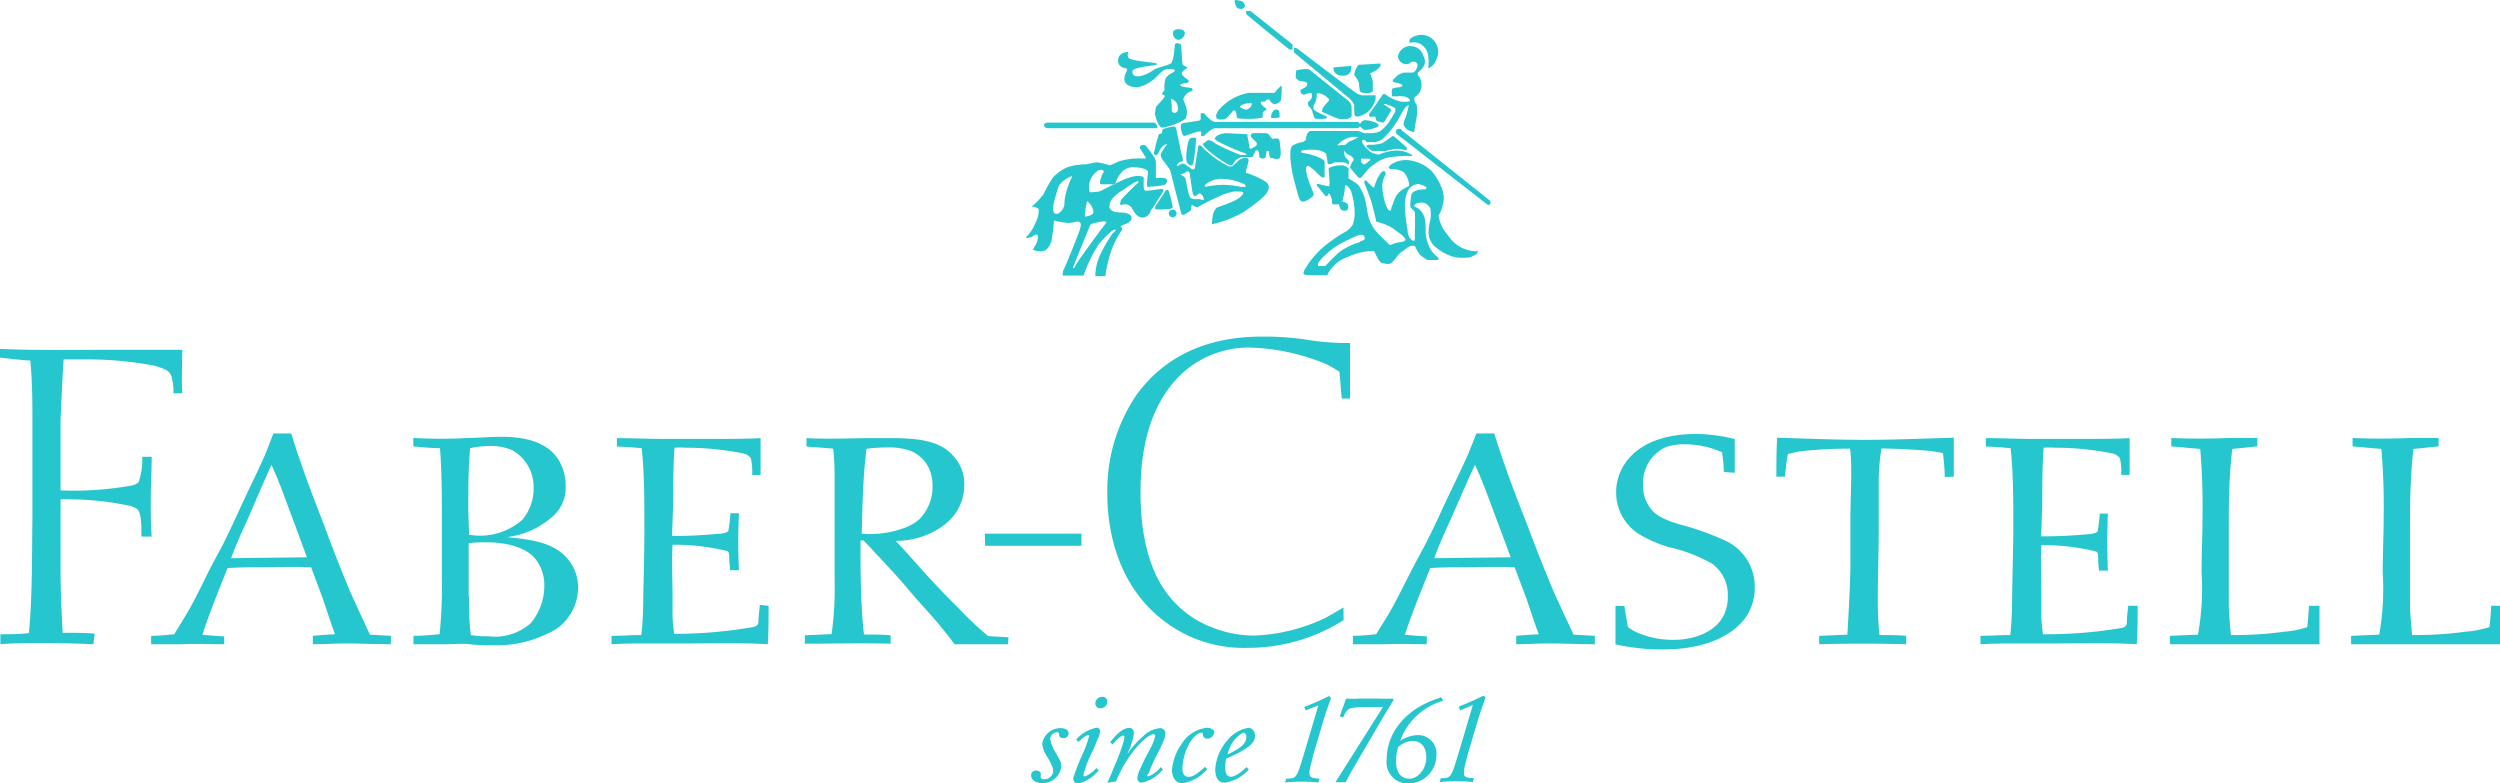 <svg xmlns="http://www.w3.org/2000/svg" viewBox="0 0 187.39 58.72"><defs><style>.cls-1,.cls-2{fill:#25c6ce;}.cls-2{fill-rule:evenodd;}</style></defs><title>faber-castell-green</title><g id="Layer_2" data-name="Layer 2"><g id="Layer_4" data-name="Layer 4"><path class="cls-1" d="M87.92,2.5c0-.22.17-.31.41-.31s.48.07.48.29a.56.56,0,0,1-.48.51.48.48,0,0,1-.41-.49"/><path class="cls-2" d="M84.58,3.89s-.73,0-.77.59.54.63.54.63.15,0,.13.14-.56.88.21,1.2,1.59-.35,1.79-.5.65-.75,1-.77.57,0,.58.12-.54.25-.71.62a2.48,2.48,0,0,0-.06.85.91.91,0,0,0-.18.22c0,.17.18.06.19.21s-.59.7-.65.83a5.34,5.34,0,0,0-.09.54c0-.11.2.95.55,1a4.51,4.51,0,0,0,1.75-.66A1.2,1.2,0,0,0,88.9,8c-.11-.37-.21-.47-.2-.58a.87.87,0,0,1,.61-.58.13.13,0,0,0,0-.24c-.41-.07-.82-.07-.84-.22s.65-.11.64-.28-.53-.34-.53-.63c0-.12.42-.37.42-.41s-.33-.13-.36-.25c-.06-.35-.07-1.39-.14-1.47s-.4-.18-.43,0-.09,1.26-.3,1.41-1,.3-1.27.47a2.82,2.82,0,0,1-1.09.5c-.27,0-.53,0-.53-.37s1.86-.4,1.86-.55-2.07-.19-2.17-.5a.49.49,0,0,1,0-.39M87.76,7.4s.06.37.07.55-.07.56.26.5.18-.54.15-.64a.71.71,0,0,0-.48-.41"/><path class="cls-1" d="M78.53,9.19h8a.42.42,0,0,1,.22.42H78.48s-.23-.07-.22-.24.27-.18.27-.18"/><path class="cls-2" d="M83.18,15.39c-.05-.54.94-1.11.94-1.11s1-.72,1.17-.69-.15.26-.15.26S84,14.94,84,15.05s-.09.26,0,.3.33-.11.53,0a.32.32,0,0,1,.13.07.35.35,0,0,1,.19.19c.09.15.34.71.81.7a.68.68,0,0,0,.6-.53l.25-.36.68-1.07a.13.13,0,0,0-.11-.19c-.18,0-1.16.2-1.28.11s-.06-.76-.07-.89-.11-.17-.29-.18-.5-.08-1.68.48l-.13.06v0h0c-1,.49-1.14.63-1.42.64s-.51.07-.55,0a1.66,1.66,0,0,1,.11-1c.17-.27.52-.79.9-.62a.13.13,0,0,1,0,.22s-.38.83-.14.83l1.06,0,0,0A2.28,2.28,0,0,1,84,13a1.21,1.21,0,0,1,1.14-.46c.73.06.9.25.91.33S85.9,14,86,14a6.94,6.94,0,0,0,1.33-.15s.16-.18.15-.28,0-.18-.22-.22a4.64,4.64,0,0,0-.62,0V12.25a.85.85,0,0,0-.09-.41,10.34,10.34,0,0,0-.66-.92.34.34,0,0,0-.38,0,.21.21,0,0,0,0,.3s.33.52.36.55,0,.12-.07.12a5.47,5.47,0,0,0-1.86.18c-.63.27-.66.31-.8.31a5.51,5.51,0,0,0-.89-.21c-.31,0-.64.14-.93.15a4.77,4.77,0,0,0-1.3.21,3.4,3.4,0,0,0-1.1.78,12.12,12.12,0,0,0-.72,1.27,5.51,5.51,0,0,1-.77.82.4.4,0,0,1-.13.07s.59.07.56.27a2.09,2.09,0,0,1-.26,1,3.12,3.12,0,0,1-.65,1c-.2.17.35.06.42,0s.24-.2.37-.15,0,.57-.07.69l-.25.43a1.25,1.25,0,0,0,.64.12c.44,0,.65-.46.74-.73a12.29,12.29,0,0,0,.2-1.57,5.61,5.61,0,0,0,1.1.18c.41,0,.74-.22.88,0s-.21.94-.27,1.12-.9,2.28-1,2.41a1.28,1.28,0,0,0-.05.42h1.56a10.69,10.69,0,0,1,1.08-2.27c.52-.66,1.11-1.2,1.28-1.18s-.19.29-.19.29a10.87,10.87,0,0,0-.86,1.47,3.91,3.91,0,0,0-.43,1.73s.75,0,.75,0a11,11,0,0,1,.41-1.81,7.25,7.25,0,0,1,.81-1.62c.1-.07,0-.29-.08-.27s.14-.12.19-.14.67-.18.64-.53-.58-.39-.67-.4-1,.06-1-.49h0Zm-1.4,0a1.11,1.11,0,0,1,.18.49c0,.29-.59.36-.65.35a4.7,4.7,0,0,1,.11-.84,2.65,2.65,0,0,1,.07-.31,1.44,1.44,0,0,1,.29.31m0,1.44c.1-.11.52-.16.71-.21s.4,0,.43,0-.06.17-.14.26-2,2.68-2.15,3-.24.23-.2.15,1.26-3.16,1.35-3.26m-2-1.41a1,1,0,0,1-.34.57c-.16.13-.37.16-.47-.05a1.07,1.07,0,0,1,0-.55c.08-.41.24-.93.34-1.25.17-.52.88-.82,1-.87s0,.18-.1.35a6.53,6.53,0,0,0-.33,1,3.4,3.4,0,0,0-.1.81Z"/><path class="cls-1" d="M87.63,14.42s0-.17-.14-.18-.21.21-.21.21l-.67,1s-.07.19,0,.23a3.29,3.29,0,0,0,.77,0c.16,0,.48,0,.52-.15a7.46,7.46,0,0,0-.28-1.15"/><path class="cls-1" d="M87.61,16a.29.29,0,1,1,.58,0,.29.29,0,1,1-.58,0"/><path class="cls-1" d="M92.63,12a1.33,1.33,0,0,1,.43-.22,5.91,5.91,0,0,1,.82,0l.2-.42a.21.21,0,0,1,.16-.11c.11,0,.16.35.15.47s.21.18.3.16.17,0,.19-.19.07-.38.07-.38.13,0,.16.05,0,.5.18.49.43.17.62,0,0-1.28,0-1.28a.27.27,0,0,0-.09-.16c-.07-.07-.46,0-.46,0l-.29-.37a1.13,1.13,0,0,0-.21-.06H94s-.19,0-.22.08a.24.24,0,0,0,0,.22s.26.26.4.4a.28.28,0,0,1,0,.23,2.12,2.12,0,0,1-.43.24c-.07,0-.11-.07-.12-.23s-.13-.73-.13-.73a.19.19,0,0,0,0-.13s-1.63-.08-1.63-.08a1.61,1.61,0,0,0-.56.15c-.19.11-.26.22-.25.28a1.15,1.15,0,0,0,.34.25,18.31,18.31,0,0,0,1.8.79c.17,0,.28.19.21.17H93a16.81,16.81,0,0,1-1.81-.81,2.83,2.83,0,0,0-.46-.28c-.08,0-.14-.09-.32.07s-.26.16-.24.22.12.29.94.89,1,.64,1.07.66.14,0,.2,0Z"/><path class="cls-2" d="M86.79,11.52c.1-.12.16-.34.25-.44.23-.29.45-.27.45-.26a3.14,3.14,0,0,0-.47.7.24.24,0,0,0,0,.17c0,.25.67.88.73,1.19s.8,3.14.8,3.14a.21.21,0,0,0,.17.09,3.41,3.41,0,0,0,.54-.34l.07-.42s.34.22.42.19a15.08,15.08,0,0,1,1.48-.75,4.82,4.82,0,0,1,1.28-.44c.37,0,.66,0,.68.08s-.12.37-.76.66-1.17.43-1.23.48a1.19,1.19,0,0,0-.29.55,5.85,5.85,0,0,0-.07.69,8.48,8.48,0,0,0,2.35-.9,11.59,11.59,0,0,0,1.55-1.2s.76-.71.08-1.12A6.28,6.28,0,0,0,93.55,13s-.18,0-.16-.14.22-.8.2-.86,0-.16-.22-.16a.83.83,0,0,0-.5.16,4.18,4.18,0,0,1-.51.46.56.56,0,0,1-.28,0A8.55,8.55,0,0,1,91,11.8l-.34-.28A5.49,5.49,0,0,1,90.1,11a.24.24,0,0,0-.18-.11s-.1,0-.12.16,0,.23-.08.46c-.06.46-.15,1.06-.17,1.11a.15.15,0,0,1-.15.08c-.06,0-.49-.33-.55-.37a.29.29,0,0,0-.24-.05c-.1,0-.37.21-.4.15s.12-.25.26-.3.18,0,.19-.08,0-.24-.11-.54h0c-.14-.69-.37-1.79-.37-1.79s-.05-.2-.14-.24a2.91,2.91,0,0,0-.86.2c-.08.05-.08.31-.08.31l-.23.06s-.25.78-.28,1-.12.36-.08.48a.12.12,0,0,0,.11.09.15.15,0,0,0,.17-.09ZM90.23,15l-.38-.08c-.1,0-.42.06-.61-.09s-.32-1.33-.4-1.49a.85.85,0,0,0-.37-.25,1.9,1.9,0,0,0,.27-.11c.07,0,.18-.13.25-.14s.14.06.17.11.18,1.27.23,1.47.09.26.16.28.27-.17.33-.19.13,0,.24.13.11.36.11.36M93.35,14A.91.91,0,0,1,93,14a8.38,8.38,0,0,0-1.26-.15,9.37,9.37,0,0,0-1.28.13c-.12.06-.21-.05-.11-.14a1.86,1.86,0,0,1,1.31-.43,4.16,4.16,0,0,1,1.55.37c.09,0,.2.2.16.22"/><path class="cls-1" d="M89.66,10.38a.43.43,0,0,0-.45,0c-.22.12-.35,1.49-.27,1.7a.44.44,0,0,0,.33.32c.09,0,.16,0,.25-.63s.14-1.36.14-1.36"/><path class="cls-1" d="M90.23,8.49H90s0,.35,0,.42-.09.13-.17.14l-1.1.17a.28.28,0,0,0-.18.08.64.64,0,0,0,0,.48c.05.27.14.42.24.41l1-.33c.17,0,.23,0,.24,0s0,.33,0,.33l.22,0s.51-.56.84-.58l10.71,0,.08-.11H102s.14.24.34.24,1-.16,1-.35-.71-.38-1-.38-.34.24-.34.24h-.11l-.08-.11H91.1c-.33,0-.87-.68-.87-.68"/><path class="cls-2" d="M96.07,6.45A5.52,5.52,0,0,1,96,7.54c-.1.18-.46.38-.67.17s-.14-.24-.2-.25-.12,0-.17,0-.11.16-.18.16h-.27v.14s.22.28.32.31a.17.17,0,0,1,.09.18s-.26.09-.27.23,0,.28,0,.33a4.4,4.4,0,0,1-.85.1,8.14,8.14,0,0,1-1.08-.05s-.06-.48-.1-.53-.15-.1-.22,0-.49.63-.67.62-.49.08-.56-.15.14-.56.46-.84a3.71,3.71,0,0,1,2-1c.71,0,1.9,0,1.9,0A4,4,0,0,1,96,6.45h.12M93.84,7.76s-.07-.09-.44,0-.5.21-.45.26a1.14,1.14,0,0,0,.43.2A.54.54,0,0,0,93.75,8a.65.65,0,0,0,.09-.28"/><path class="cls-1" d="M95.92,8.85c0-.08,0-.48-.06-.55a.27.27,0,0,0-.4,0,.7.7,0,0,0-.18.54,1.19,1.19,0,0,0,.32,0c.1,0,.3,0,.32-.09"/><path class="cls-1" d="M98.69,7c.07,0,.27-.07.62.17s.35.32.29.39a4.12,4.12,0,0,0-.47.58c0,.09-.08.23,0,.26s1.13.51,1.24.51a3.9,3.9,0,0,0,.59,0c.1,0,.34-.13.35-.19s0-.74,0-.74a.87.87,0,0,0-.3-.48c-.27-.2-2.73-2.18-2.73-2.18a.45.45,0,0,0-.42-.14c-.31,0-.7.1-.7.1s-.08.58,0,.6.1.13.23.17.6.06.6.22-.09.24-.24.33-.27.08-.28.22a.3.3,0,0,0,.27.28c.1,0,.12-.07.26-.09s.27-.08.32,0a.47.47,0,0,1-.07.44c-.1.17-.25.19-.22.28s0,.11.05.21a1.06,1.06,0,0,1,.29.4c0,.15.16.5.17.54a2.74,2.74,0,0,0,.85,0c.08,0,.1-.14,0-.18s-.89-.37-.93-.53a.55.55,0,0,1,.08-.4A1.36,1.36,0,0,0,98.69,7"/><path class="cls-1" d="M97,3.56v.38l4.21,3.49s.28.31.29.46,0,.73.05.77.1.08.18.08a1.58,1.58,0,0,0,.93-.49,1.87,1.87,0,0,0,.45-.82c0-.09,0-.26,0-.28s-.81,0-1,0a2.5,2.5,0,0,1-.35-.11c-.07,0-4.52-3.4-4.52-3.4Z"/><path class="cls-1" d="M101.27,4.94a.57.57,0,0,1-.62.73c-.78,0-.69-.62-.69-.62Z"/><path class="cls-1" d="M103.48,4.76v.18a2.08,2.08,0,0,1-.29.31c-.13.08-.49.25-.49.25a2.75,2.75,0,0,1,.2.63c0,.17,0,.68,0,.68s0,.16-.44.17-.53-.13-.54-.18-.06-.59-.06-.59a1.27,1.27,0,0,0-.18-.35.66.66,0,0,1-.17-.28,1.89,1.89,0,0,1,.22-.6l.11-.12Z"/><path class="cls-1" d="M96.88,3.73v-.4L93.73.82h-.32s0,.2,0,.23,3.18,2.64,3.25,2.66a.91.91,0,0,0,.22,0"/><path class="cls-1" d="M92.55,0a.9.9,0,0,0,.13.51.39.39,0,0,0,.54.09c.19-.16.06-.34-.07-.46s-.6-.14-.6-.14"/><path class="cls-1" d="M107.08,5.11a1,1,0,0,0,.57-.62,1.3,1.3,0,0,0-.27-1.56,1.24,1.24,0,0,0-1.23-.25c-.12,0-.47.2-.5.31s0,.22.12.21a1,1,0,0,1,1,.35,1.15,1.15,0,0,1,.29.77,2.08,2.08,0,0,1,0,.67c0,.12,0,.12,0,.12"/><path class="cls-2" d="M106.27,5.63s0-.13,0-.17.67-.46.52-1-.39-.95-1-1a.92.92,0,0,0-1,.77.62.62,0,0,0,.6.58c.37,0,.27-.2.56-.18a.28.28,0,0,1,.3.33c0,.08-.17.46-.37.48l-.65,0a1.72,1.72,0,0,0-.47.2L104.4,6l0,.13s.71.16.71.25,0,.12-.18.15-.59.05-.6.18a2.91,2.91,0,0,0,0,.5,2.35,2.35,0,0,0,.48,0,1.24,1.24,0,0,1,.71.12c.12.09.2.18.14.26a1.86,1.86,0,0,1-.78,0,3.77,3.77,0,0,1-1-.48.15.15,0,0,0-.25,0c-.06.08-.84,1.24-.94,1.35s-.09.25,0,.28.29,0,.38,0-.06.28.26.37.36.11.44,0,.46-.75.49-.8,0-.11-.08-.18l-.48-.31a.33.33,0,0,1,.23,0,3.49,3.49,0,0,1,.66.29s0,.2,0,.23-.48.84-.57.94a3.85,3.85,0,0,1-.47.48.91.91,0,0,1-.34.17,2.8,2.8,0,0,1-.55.05l-.29,0a1,1,0,0,1-.29-.06,1.13,1.13,0,0,0-.31-.1l-3.57,0A.55.55,0,0,0,98,10a1.47,1.47,0,0,0-.12.48.48.48,0,0,1-.28.17,2.11,2.11,0,0,0-.47.14c-.13.08-.32.05-.39.43a4,4,0,0,0,0,.82,9.32,9.32,0,0,0,.28,1.55c.2.66.33,1.41.5,1.48a.38.38,0,0,0,.34,0c.08,0,.46-.29.52-.34a.19.19,0,0,0,.07-.22c0-.1-.28-.69-.37-1a3,3,0,0,1-.19-.9c0-.1.07-.18.16-.18s.37.26.45.32.51.54.6.54h.19l0-1.2s-.08-.15-.55-.34a5.56,5.56,0,0,0-1.17-.3s-.06-.14,0-.16a3.4,3.4,0,0,1,1.41,0c.42.18.38.2.42.26a4.28,4.28,0,0,1,.1.59c0,.09,0,.19.21.16s.17-.12.36-.13l.61,0a.65.65,0,0,1,.25.06s.13.12.16.09a.39.39,0,0,0-.06-.36.63.63,0,0,1-.22-.25,1.91,1.91,0,0,1-.07-.44.83.83,0,0,0,.23.26c.18.12.32.14.41.26s.1.17.07.23a1.82,1.82,0,0,0-.19.31c0,.09-.09.19-.05.25s.62.74.62.74a.38.38,0,0,0,.18,0c.07,0,.54-.77,1-1a2.42,2.42,0,0,1,1.38-.56,7.64,7.64,0,0,1,1.39-.07s.12,0,.06-.08a2.24,2.24,0,0,0-1.32-.32,4.43,4.43,0,0,0-1.17.29,1.43,1.43,0,0,1-.69-.24c-.17-.15-.53-.52-.55-.68s0-.16,0-.16a.22.22,0,0,1,.16,0c.07,0,.16.15.21.15h.58a1.4,1.4,0,0,0,.6-.26,5.28,5.28,0,0,0,.57-.61h0A7.4,7.4,0,0,0,105,8.6c.37-.73.6-.72.6-.72s-.13.63-.22.87a2.12,2.12,0,0,0-.18.55.77.77,0,0,0,.41.49l.06,0c.24.13.33.11.35.06V9.83c0-.23.16-.94.18-1.16a2.66,2.66,0,0,0,0-.71c0-.15-.16-.25-.16-.36a.57.57,0,0,1,0-.32,1,1,0,0,0,.51-.9c0-.58-.29-.75-.29-.75m-5,4.92a1.12,1.12,0,0,0-.4.3l-.62.05a1.79,1.79,0,0,1,.57-.46,1.56,1.56,0,0,1,1-.16,4,4,0,0,1-.52.27m1.4,1.35a.17.17,0,0,1,0,.13c-.05,0-.32.29-.43.29s-.25-.15-.24-.23,0-.2,0-.2Z"/><path class="cls-1" d="M105.44,11.24a.54.54,0,0,0,0-.18s-.72-.65-.87-.77-.19-.12-.32,0a7.1,7.1,0,0,1-.67.45,2.91,2.91,0,0,1-.9.11c-.34,0-.27.15-.18.21s.26.27.48.26.82,0,.86,0a6.33,6.33,0,0,1,.9-.17,6.53,6.53,0,0,1,.7.13"/><path class="cls-1" d="M105.06,9.76,111.63,15a.23.23,0,0,1,.07.29c-.1.15-.27,0-.27,0l-6.73-5.24s-.16-.22,0-.34.37,0,.37,0"/><path class="cls-1" d="M110.78,18.83a2.51,2.51,0,0,1-2-.87c-.2-.25-.34-.43-.45-.59h0a1.87,1.87,0,0,1-.33-.57,3.14,3.14,0,0,1-.17-.64,2.91,2.91,0,0,0,.39-1.37,2.67,2.67,0,0,0-.16-.72h0a4.58,4.58,0,0,0-.76-1.26A3,3,0,0,0,105.5,12a2,2,0,0,0-1.31.39c0,.05-.14.13-.09.18s.07.12.13.1.84,0,1.08.35a1.64,1.64,0,0,1,.31.78c0,.11,0,.18-.11.2a1.68,1.68,0,0,0-.2.1h0a1.74,1.74,0,0,0-.68.62c-.18.38-.31.82-.34.88s0,.21-.14.19-.37-.63-.41-.89a5.14,5.14,0,0,1-.12-.79,2.53,2.53,0,0,1,0-.38c.09-.48.29-.67.24-.75s0-.16-.17-.15-.41.49-.45.57-.21.5-.22.57,0,.1-.1.07a4.9,4.9,0,0,1-.51-.51h-.14v.2s.07.16.16.39.32.83.39,1.1c.12.45.31,1.21.31,1.24s0,.15.09.17a4,4,0,0,1,1.19.49l.42.31h0a2.31,2.31,0,0,1,.43.36c.11.13.12.24-.05.3s-.59.1-.75.18-.24.11-.3.08-.65-.63-.94-.93h0l-.11-.12a3,3,0,0,1-.52-1c-.09-.31-.24-1.37-.34-1.59a4.79,4.79,0,0,0-.29-.62,1.53,1.53,0,0,0-.15-.23,4.06,4.06,0,0,0-.73-.48v-.69s.09,0,0-.07a.86.86,0,0,0-.4-.22,2.12,2.12,0,0,0-.78.08c-.19.07-.31.09-.31.17s.08,1.12.07,1.17,0,.14-.09.14-.79-.19-.83-.18-.07.1,0,.17a.67.67,0,0,1,.12.14h0l.49.6a.15.15,0,0,0,.12,0c.06,0,.1-.21.15-.19a1.18,1.18,0,0,1,.21.45c0,.13,0,.33.08.36a2.7,2.7,0,0,0,.46,0,.75.75,0,0,0,.12.36.42.42,0,0,0,.48.09.4.4,0,0,0,0-.51.75.75,0,0,0-.36-.14,5.33,5.33,0,0,0,.2-1.07c0-.09,0-.14,0-.14s0,0,.08,0,.11.06.19.14h0a.77.77,0,0,1,.21.36,5.33,5.33,0,0,1,.25,1.61,2.47,2.47,0,0,1-.14.82,1.61,1.61,0,0,1-.49.51h0a10.7,10.7,0,0,0-1.68,1.15,6.68,6.68,0,0,0-1.48,1.8c-.1.3,0,.27,0,.27a1,1,0,0,0,.24.07h1.41s.11,0,.12-.08A2.62,2.62,0,0,1,101,19.27a4.78,4.78,0,0,1,1.67-.45c.24,0,.26,0,.31,0s.37.88.64.91.4.11.63,0,.51-.65.8-.84.53-.47.81-.47.22.09.26.16a2.49,2.49,0,0,0,.33.53,4.32,4.32,0,0,0,.55.38h.81v-.18a2,2,0,0,1-.66-.78,2.82,2.82,0,0,1-.29-1.13v-.06a4.75,4.75,0,0,0-.09-1.07,1.61,1.61,0,0,0-.43-.63l-.32-.16s-.06-.1.12-.21a1.05,1.05,0,0,1,.67-.05,1,1,0,0,1,.4.4,2.53,2.53,0,0,1,0,.88,3.59,3.59,0,0,0-.13.9h0a1.46,1.46,0,0,0,.39,1,3.68,3.68,0,0,0,1.58.88,3.82,3.82,0,0,0,1.17,0,3,3,0,0,0,.5-.27Zm-8.79-.7a4.73,4.73,0,0,0-1.65.81,14.08,14.08,0,0,0-1,1h-.55l0-.22a5.57,5.57,0,0,1,1.58-1.39,10.93,10.93,0,0,1,1.38-.67s.44-.18.52.08-.06.27-.32.34m4.9-3.89h0v0c-.17,0-1,0-1.07.46s-.09.76-.06.86.29.24.33.42a13.23,13.23,0,0,1,0,1.36v0l0,.71s-.11.1-.21,0a.92.92,0,0,1-.33-.66.51.51,0,0,0,0-.09,10.62,10.62,0,0,1-.21-1.94c0-.44.2-1.13.45-1.29l.1-.07h0a.79.79,0,0,1,.49-.15,1.43,1.43,0,0,1,.44.15h0l.14.07,0,.09h0"/><path class="cls-1" d="M7,48.29c-1.28-.06-2.59-.09-3.87-.09-1.06,0-2.08,0-3.1.09v-.75c.7,0,1.43,0,2.14-.09.26-2.86.22-5.74.26-8.66,0-2.32,0-4.61,0-7,0-1.56,0-3.17-.16-4.77C1.57,27,.77,26.88,0,26.81l0-.66c2.78.13,5.51.07,8.25.07,1.83,0,3.59,0,5.41,0,0,1.09-.06,2.19,0,3.26H13a3.64,3.64,0,0,0-.11-1.1.84.84,0,0,0-.46-.66,4.69,4.69,0,0,0-.87-.31,26.48,26.48,0,0,0-5-.47c-.58,0-1.19,0-1.79,0-.1,1.51-.16,3-.23,4.51,0,1.76,0,3.55,0,5.31a24.76,24.76,0,0,0,5.23-.35,1.14,1.14,0,0,0,.61-.25,5,5,0,0,0,.28-1.92l.71,0c0,1.09-.07,2.22-.07,3.35,0,.87,0,1.72.07,2.63l-.77,0c0-.94,0-1.75-.32-2.07a1.77,1.77,0,0,0-.58-.24,21.74,21.74,0,0,0-4.39-.48,5,5,0,0,0-.77,0c0,1.78,0,3.57,0,5.35,0,1.54.07,3.11.16,4.65.8,0,1.6,0,2.4.06Z"/><path class="cls-1" d="M16.81,48.29c-1.14,0-2.12-.06-3.26,0-.75,0-1.47,0-2.22,0v-.63c.58,0,1.17-.06,1.73-.12.42-.69.84-1.35,1.24-2.07s.91-1.76,1.34-2.64,1-1.81,1.43-2.75c.39-.79.75-1.6,1.11-2.38.55-1.2,1.14-2.36,1.66-3.55.23-.56.46-1.13.65-1.66h1.34c.68,2.23,1.5,4.42,2.35,6.58.65,1.76,1.33,3.52,2.05,5.24.49,1.1,1,2.2,1.5,3.26l1.57.09,0,.63c-1.15,0-2.25-.06-3.4-.06-.85,0-1.56.06-2.45.06l0-.63c.59-.06,1.05-.09,1.66-.12-.32-.87-.61-1.79-.91-2.66l-.88-2.36c-1.2-.06-2.41,0-3.62,0-.88,0-1.76,0-2.64.06-.66,1.64-1.34,3.3-1.89,5,.59.06,1.05.09,1.63.12ZM23,41.77c-.4-1.13-.82-2.22-1.24-3.36s-.88-2.44-1.41-3.57c-.61,1.32-1.17,2.67-1.75,4-.46,1-.92,2-1.28,3Z"/><path class="cls-1" d="M31,47.66c.65,0,1.3-.06,1.95-.12a35,35,0,0,0,.17-4.23c0-1.45,0-2.86,0-4.27,0-1.82,0-3.61-.14-5.45-.68,0-1.36-.07-2-.13v-.63c1.33.06,2.66.09,4,0,.85,0,1.71-.09,2.6-.09,2.53,0,3.69.78,4.31,1.76a3.79,3.79,0,0,1,.51,1.94,2.84,2.84,0,0,1-.93,2.23A6.26,6.26,0,0,1,38,40.26c1.84.19,3.83.38,4.85,2.05a3.27,3.27,0,0,1,.48,1.75,3.8,3.8,0,0,1-1.16,2.7,3.68,3.68,0,0,1-1.17.75,8.44,8.44,0,0,1-4,.85c-.58,0-1.19,0-1.78-.07s-1.16,0-1.77,0c-.83,0-1.65,0-2.46,0Zm4.16-7.58a4.78,4.78,0,0,0,4-1.13A3.66,3.66,0,0,0,40,36.57a3.17,3.17,0,0,0-1.61-2.83,4,4,0,0,0-1.68-.31,7.65,7.65,0,0,0-1.47.16c-.14,1.53-.14,3.1-.14,4.64Zm0,4.64c0,1,0,2,.14,2.88a6.22,6.22,0,0,0,1.3.09,4,4,0,0,0,3.2-1,4.37,4.37,0,0,0,1-2.81,3.14,3.14,0,0,0-.68-2c-.52-.64-1.71-1.23-3.66-1.23-.44,0-.89,0-1.33.07,0,1.31,0,2.66,0,4"/><path class="cls-1" d="M57.61,45.41c0,1,0,1.85-.06,2.88-1.9-.12-4-.06-5.92-.06-.93,0-1.86,0-2.79,0s-2,0-3,.06v-.63c.73,0,1.47-.06,2.23-.06.17-1.35.13-2.66.17-4s.06-2.82.06-4.26c0-1.92,0-3.83-.2-5.74-.6-.07-1.23-.1-1.86-.13l0-.63c1.17,0,2.33.06,3.5.06h3.82c1.16,0,2.3,0,3.45-.06,0,1,0,1.78,0,2.76h-.63a4.69,4.69,0,0,0-.1-1.25.94.94,0,0,0-.66-.38,21.53,21.53,0,0,0-4.16-.41,6.78,6.78,0,0,0-.9,0c-.1,1.37-.1,2.76-.1,4.16l-.09,2.45a32.47,32.47,0,0,0,3.35-.15c.4,0,.8-.1.87-.22a11.59,11.59,0,0,0,.16-1.33h.64c-.07,1.45-.07,2.83,0,4.27l-.67,0c0-.32-.06-.63-.06-.93s0-.41-.17-.51a16.88,16.88,0,0,0-4.08-.47c-.07,1.28,0,2.57,0,3.89,0,.5,0,1,0,1.53a12.48,12.48,0,0,0,.13,1.26A33.73,33.73,0,0,0,56.45,47c.23-.06.37-.12.4-.37,0-.51.07-.79.1-1.29Z"/><path class="cls-1" d="M160.23,45.41c0,1,0,1.85-.07,2.88-1.89-.12-4-.06-5.92-.06-.93,0-1.86,0-2.79,0s-2,0-3,.06v-.63c.73,0,1.46-.06,2.23-.06.16-1.35.13-2.66.16-4s.07-2.82.07-4.26c0-1.92,0-3.83-.2-5.74-.6-.07-1.23-.1-1.86-.13l0-.63c1.17,0,2.33.06,3.49.06h3.83c1.16,0,2.29,0,3.46-.06,0,1,0,1.78,0,2.76H159a4.69,4.69,0,0,0-.1-1.25.94.94,0,0,0-.66-.38,21.63,21.63,0,0,0-4.16-.41,6.78,6.78,0,0,0-.9,0c-.1,1.37-.1,2.76-.1,4.16L153,40.2a32.55,32.55,0,0,0,3.36-.15c.4,0,.8-.1.87-.22a11.59,11.59,0,0,0,.16-1.33H158c-.06,1.45-.06,2.83,0,4.27l-.66,0a7.56,7.56,0,0,1-.07-.93c0-.29,0-.41-.17-.51a17,17,0,0,0-4.09-.47c-.06,1.28,0,2.57,0,3.89,0,.5,0,1,0,1.53a12.48,12.48,0,0,0,.13,1.26,33.92,33.92,0,0,0,5.89-.47c.22-.06.36-.12.39-.37,0-.51.06-.79.1-1.29Z"/><path class="cls-1" d="M75.55,48.29c-1.33,0-2.67,0-4,0-.33-.44-.66-.87-1-1.28-.73-.91-1.57-1.76-2.33-2.67s-1.76-2-2.66-2.94c-.27-.32-.57-.6-.83-.89l-.23,0c0,2.35,0,4.73.26,7.05.67,0,1.33,0,2,.06v.63c-2.16-.06-4.29,0-6.43,0v-.63l2-.09a23.63,23.63,0,0,0,.23-4v-2c0-1.76,0-3.51,0-5.3,0-.85,0-1.73-.11-2.6-.69-.07-1.36-.1-2-.16v-.63c1.66.09,3.32,0,5,0,.5,0,1,0,1.49,0,2.61,0,3.87.47,4.66,1.51a3,3,0,0,1,.68,2,3.73,3.73,0,0,1-1.51,3,6,6,0,0,1-3.63,1.19c.77.81,1.5,1.66,2.27,2.51s1.66,1.76,2.53,2.63a24.06,24.06,0,0,0,2.13,2l1.53.09ZM64.54,40a7.48,7.48,0,0,0,3.36-.47,3.59,3.59,0,0,0,1-.6,3.44,3.44,0,0,0,1-2.47,3.14,3.14,0,0,0-.19-1.16,2.55,2.55,0,0,0-1.76-1.6,4.85,4.85,0,0,0-1.47-.16,11.23,11.23,0,0,0-1.53.1c-.27,2.1-.3,4.26-.36,6.36"/><path class="cls-1" d="M73.82,40c1.48,0,3,0,4.47,0h2.77l0,.91c-2.37,0-4.79,0-7.22,0Z"/><path class="cls-1" d="M100.71,46.48a13.35,13.35,0,0,1-7.14,2.08A9.83,9.83,0,0,1,87,46.35c-3.86-3.13-4-8-4-9.35a12.78,12.78,0,0,1,2.2-7.42c1.29-1.76,3.94-4.35,9.37-4.35a21.93,21.93,0,0,1,3.1.19,19.42,19.42,0,0,0,3,.29h.52c0,1,0,1.88,0,2.82,0,.44,0,.89,0,1.34h-.62l-.17-2a7.8,7.8,0,0,0-1-.58,16,16,0,0,0-5.73-1.24,7.4,7.4,0,0,0-5.42,2.29c-1.41,1.51-2.76,4-2.76,8.52a20.25,20.25,0,0,0,.16,2.67c.4,2.81,1.38,5.27,3.92,6.87a8.69,8.69,0,0,0,4.44,1.24,13.56,13.56,0,0,0,5.31-1.31c.45-.25.91-.51,1.38-.8Z"/><path class="cls-1" d="M106.94,48.29c-1.15,0-2.15-.06-3.3,0-.76,0-1.48,0-2.23,0v-.63c.59,0,1.18-.06,1.74-.12.42-.69.86-1.35,1.25-2.07s.92-1.76,1.36-2.64,1-1.81,1.44-2.75c.4-.79.76-1.6,1.12-2.38.56-1.2,1.15-2.36,1.68-3.55.23-.56.46-1.13.66-1.66H112c.69,2.23,1.51,4.42,2.37,6.58.66,1.76,1.35,3.52,2.07,5.24.5,1.1,1,2.2,1.51,3.26l1.59.09,0,.63c-1.15,0-2.27-.06-3.42-.06-.85,0-1.59.06-2.47.06l0-.63c.61-.06,1.07-.09,1.69-.12-.33-.87-.62-1.79-.92-2.66l-.89-2.36c-1.22-.06-2.43,0-3.65,0-.89,0-1.78,0-2.67.06-.66,1.64-1.35,3.3-1.91,5,.59.06,1.06.09,1.65.12Zm6.29-6.52c-.4-1.13-.83-2.22-1.25-3.36s-.89-2.44-1.42-3.57c-.63,1.32-1.19,2.67-1.78,4-.46,1-.92,2-1.28,3Z"/><path class="cls-1" d="M129.21,35.37c0-.47-.06-1-.13-1.47a6.92,6.92,0,0,0-2.79-.6,4.6,4.6,0,0,0-1.37.19,2.92,2.92,0,0,0-1.75,2.92,2.51,2.51,0,0,0,.31,1.32c.37.72.87,1.09,2.35,1.56a20.39,20.39,0,0,1,3.61,1.29A3.79,3.79,0,0,1,131.53,44a3.9,3.9,0,0,1-.71,2.32c-.9,1.2-2.78,2.36-6.2,2.36a16.26,16.26,0,0,1-3.53-.38c0-1,0-1.95,0-2.88h.67c.06.5.17,1,.26,1.57a3.13,3.13,0,0,0,.64.4,6.83,6.83,0,0,0,2.79.57c1.44,0,3.15-.53,3.79-1.91a3.18,3.18,0,0,0,.27-1.38,2.88,2.88,0,0,0-1.18-2.42A11.67,11.67,0,0,0,125.05,41a9.64,9.64,0,0,1-2-.85,3.68,3.68,0,0,1-1.91-3.27c0-1.88,1.48-4.35,6-4.35a12.3,12.3,0,0,1,2.89.38c0,.84,0,1.69,0,2.53Z"/><path class="cls-1" d="M145.77,35.75c0-.59-.07-1.19-.13-1.79-.34-.06-.63-.12-1-.16s-2.2-.18-3.62-.18a18.16,18.16,0,0,0-.2,2.32c0,.53,0,1,0,1.57,0,.75,0,1.5,0,2.25,0,1.73-.07,3.45-.07,5.15a24.34,24.34,0,0,0,.13,2.69c.66,0,1.35,0,2,.06v.63c-2.21-.06-4.35-.06-6.52,0v-.63l2.11-.09c.1-1.66.19-3.32.23-5,0-1.23,0-2.48,0-3.71s.06-2.19.06-3.32c0-.63,0-1.25-.09-1.91a32.6,32.6,0,0,0-3.66.19,8.17,8.17,0,0,0-1,.22,15.3,15.3,0,0,0-.21,1.69h-.65c0-1,0-2,.06-2.92,2.21.06,4.38.16,6.55.16s4.48-.1,6.69-.16c0,1,0,2,0,2.92Z"/><path class="cls-1" d="M173.86,45.41c0,.66,0,1.1,0,1.75,0,.38,0,.76,0,1.13-2.34,0-4.64,0-7,0-1.42,0-2.8,0-4.21,0l0-.63,2.1-.09a19.16,19.16,0,0,0,.27-4.67c0-1.38.07-2.76.07-4.17a50.32,50.32,0,0,0-.17-5.08l-2.17-.19v-.63c1.44.06,2.86.06,4.31,0,.76,0,1.39,0,2.14,0v.63c-.65.06-1.18.13-1.88.19-.09.84-.16,1.66-.2,2.51-.06,1.22-.06,2.44-.06,3.67,0,1.78,0,3.57,0,5.36,0,.82.09,1.6.16,2.41a27.31,27.31,0,0,0,4-.25,7.36,7.36,0,0,0,1.72-.34c.07-.6.1-1,.13-1.6Z"/><path class="cls-1" d="M187.39,45.41c0,.66,0,1.1,0,1.75,0,.38,0,.76,0,1.13-2.34,0-4.64,0-6.95,0-1.41,0-2.79,0-4.21,0l0-.63,2.11-.09a19.81,19.81,0,0,0,.26-4.67c0-1.38.07-2.76.07-4.17a50.32,50.32,0,0,0-.17-5.08l-2.16-.19v-.63c1.44.06,2.85.06,4.3,0,.76,0,1.39,0,2.15,0v.63c-.66.06-1.19.13-1.89.19-.09.84-.16,1.66-.19,2.51-.07,1.22-.07,2.44-.07,3.67,0,1.78,0,3.57,0,5.36,0,.82.1,1.6.16,2.41a27.5,27.5,0,0,0,4-.25A7.4,7.4,0,0,0,186.6,47c.07-.6.1-1,.13-1.6Z"/><path class="cls-1" d="M78,58.23c0,.11.12.18.28.18a.66.66,0,0,0,.66-.58c0-.26-.07-.45-.42-1.07a2.18,2.18,0,0,1-.4-1,1.38,1.38,0,0,1,1.39-1.18c.37,0,.59.16.59.4a.38.38,0,0,1-.39.35c-.24,0-.3-.06-.33-.35a.15.15,0,0,0-.16-.1.55.55,0,0,0-.5.49,3,3,0,0,0,.42,1.07c.36.61.41.74.41,1a1.4,1.4,0,0,1-1.43,1.26c-.48,0-.83-.25-.83-.57a.35.35,0,0,1,.4-.37c.18,0,.34.13.33.27Z"/><path class="cls-1" d="M82.35,57.74a2.88,2.88,0,0,1-1.52,1,.38.38,0,0,1-.38-.36c0-.13,0-.08.24-.76.13-.34.15-.4.41-1a7.29,7.29,0,0,0,.53-1.44.07.07,0,0,0-.08-.08c-.12,0-.29.13-.71.51l-.18-.17a2.73,2.73,0,0,1,1.53-.89.25.25,0,0,1,.27.26,1.59,1.59,0,0,1-.21.64,7.85,7.85,0,0,1-.43,1,8.41,8.41,0,0,0-.61,1.61c0,.09.05.15.1.14a2.28,2.28,0,0,0,.87-.63ZM83,52.57a.51.51,0,0,1-.51.52.36.36,0,0,1-.39-.39.52.52,0,0,1,.53-.47.35.35,0,0,1,.37.34"/><path class="cls-1" d="M83,58.68c.2-.43.25-.55.54-1.27a14.13,14.13,0,0,0,.62-1.64,3.39,3.39,0,0,0,.12-.49c0-.09,0-.14-.11-.14s-.31.15-.7.57a.3.3,0,0,0-.07.08l-.19-.15c.52-.68,1-1.08,1.45-1.08a.33.33,0,0,1,.33.36,2.75,2.75,0,0,1-.21.89c0,.12-.08.2-.27.71a6.31,6.31,0,0,1,1.17-1.33,2.08,2.08,0,0,1,1.26-.61.38.38,0,0,1,.41.41c0,.28-.13.61-.74,1.8-.2.41-.34.7-.44,1S86,58,86,58.08s0,.11.09.11A2.11,2.11,0,0,0,87,57.5l.17.17a2.83,2.83,0,0,1-1.6,1,.33.33,0,0,1-.32-.33,1.88,1.88,0,0,1,.17-.62c.47-1,.34-.75.74-1.49a3.86,3.86,0,0,0,.43-1.07.13.13,0,0,0-.13-.13c-.29,0-1,.6-1.56,1.35a9.39,9.39,0,0,0-1.25,2.19Z"/><path class="cls-1" d="M90.49,57.65a3.05,3.05,0,0,1-1.86,1.06c-.47,0-.78-.39-.78-1a3.83,3.83,0,0,1,.71-1.93,2.56,2.56,0,0,1,1.91-1.23c.31,0,.55.16.55.35a.54.54,0,0,1-.54.47.31.31,0,0,1-.31-.29c0-.12,0-.16-.13-.16-.25,0-.63.35-.87.77a4.16,4.16,0,0,0-.54,1.91c0,.41.16.63.47.63s.65-.22,1.22-.75Z"/><path class="cls-1" d="M93.61,57.67a3,3,0,0,1-1.82,1c-.45,0-.7-.36-.7-1A3.66,3.66,0,0,1,92,55.49a2.52,2.52,0,0,1,1.57-.93c.3,0,.5.25.5.6,0,.55-.53,1-2.16,1.7a3.11,3.11,0,0,0-.07.73c0,.41.16.63.42.63s.63-.2,1.17-.72Zm-.19-2.43c0-.19-.08-.31-.21-.31s-.61.36-.88.81a3.2,3.2,0,0,0-.32.81c1-.47,1.41-.81,1.41-1.31"/><path class="cls-1" d="M97.87,53.25,97.76,53l1-.42c.38-.17.58-.27.86-.41l.15.14c-.33.94-.41,1.15-.59,1.75l-.59,2c-.13.45-.13.4-.31,1.18a2.85,2.85,0,0,0-.13.71c0,.31.15.39.76.41l-.09.29a10.2,10.2,0,0,0-1.24-.06,11.15,11.15,0,0,0-1.26.06l.09-.29c.84,0,.77,0,1.49-2.38l.92-3.11Z"/><path class="cls-1" d="M103.66,53h-1.2c-1.34,0-1.5.07-1.77.78l-.27-.09.48-1.33a6.72,6.72,0,0,0,1,0h1.39a9.44,9.44,0,0,0,1.09,0l.09.1c-.12.2.18-.34-1,1.64l-1.93,3.31c-.3.49-.44.77-.67,1.22h-.77Z"/><path class="cls-1" d="M108.16,52.53a4.84,4.84,0,0,0-3.21,3,2.58,2.58,0,0,1,1.32-.43,1.37,1.37,0,0,1,1.4,1.44,2.13,2.13,0,0,1-2.1,2.19,1.59,1.59,0,0,1-1.63-1.8c0-2.13,1.6-3.95,4.12-4.66Zm-3.52,4.53c0,.83.37,1.31,1,1.31s1.27-.69,1.27-1.61c0-.75-.39-1.22-1-1.22a1.71,1.71,0,0,0-.77.21l-.21.13c-.09.07-.13.11-.13.12a4,4,0,0,0-.16,1.06"/><path class="cls-1" d="M109.45,53.25l-.11-.28,1-.42.86-.41.15.14c-.33.94-.41,1.15-.59,1.75l-.59,2c-.13.45-.13.4-.32,1.18a2.57,2.57,0,0,0-.12.71c0,.31.14.39.76.41l-.09.29a10.3,10.3,0,0,0-1.24-.06,10.87,10.87,0,0,0-1.25.06l.08-.29c.83,0,.77,0,1.49-2.38l.92-3.11Z"/></g></g></svg>